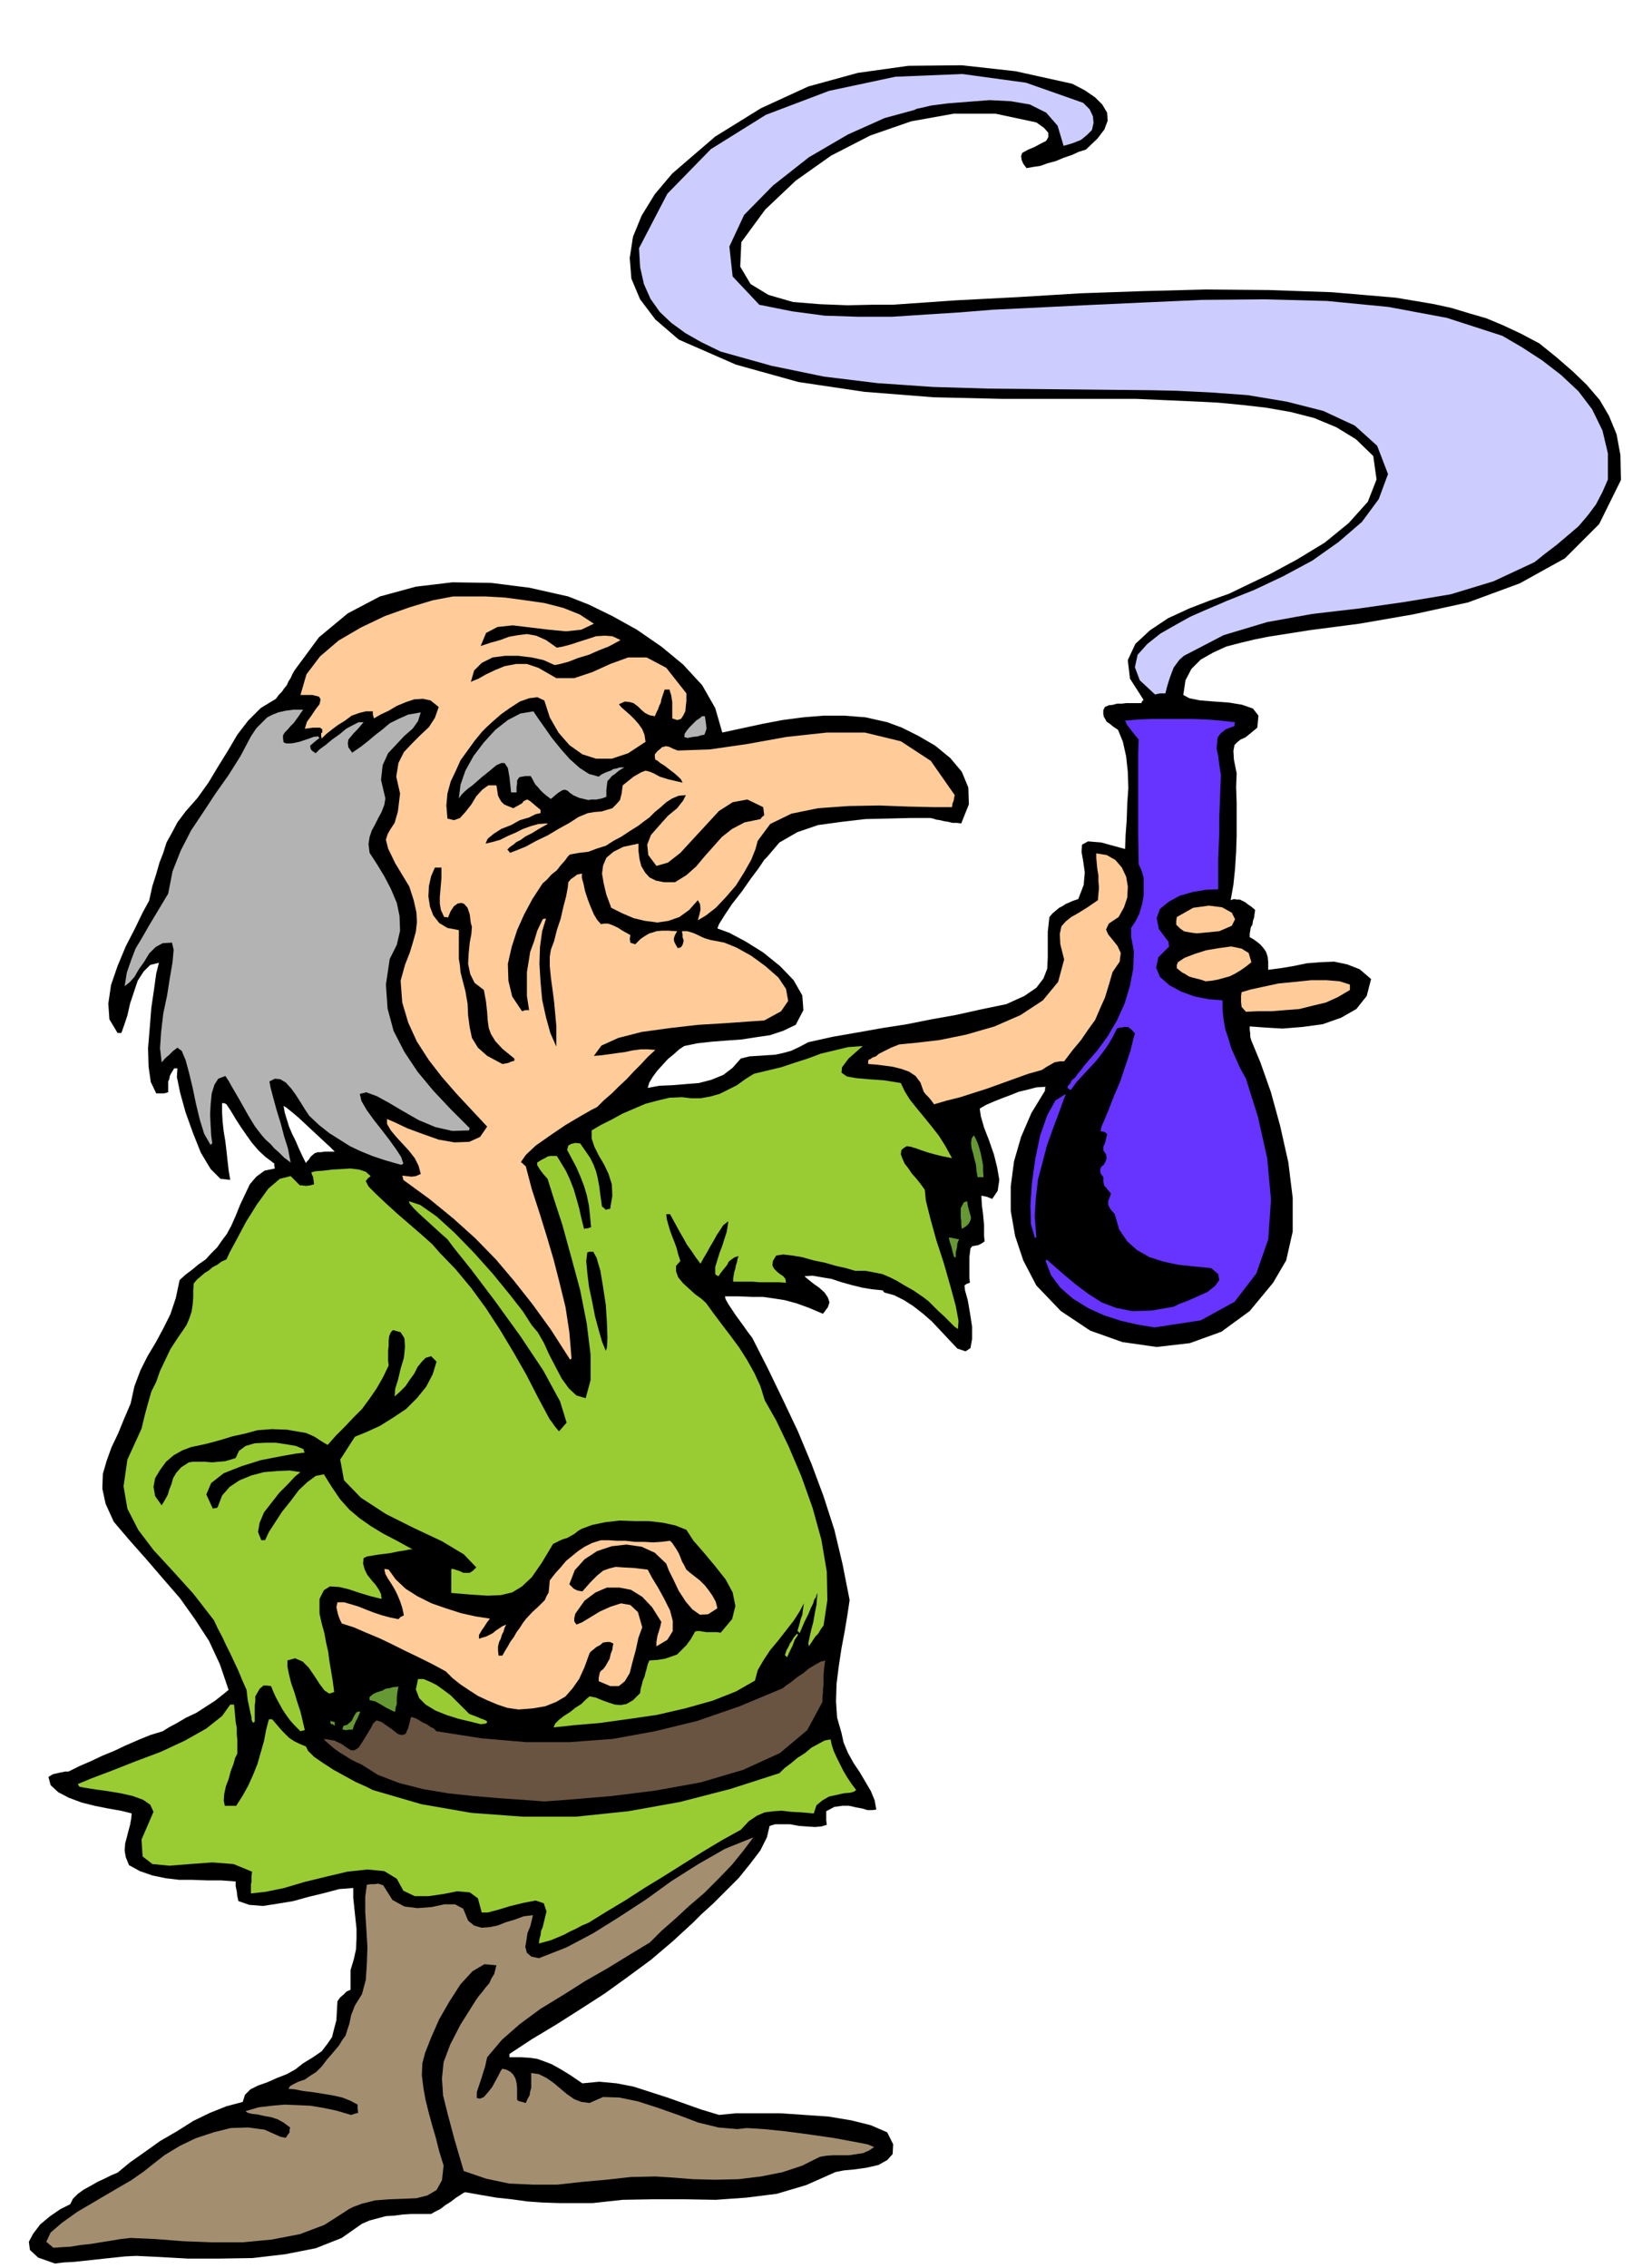 <svg xmlns="http://www.w3.org/2000/svg" width="490.455" height="673.267" fill-rule="evenodd" stroke-linecap="round" preserveAspectRatio="none" viewBox="0 0 3035 4167"><style>.brush1{fill:#000}.pen1{stroke:none}.brush3{fill:#9c3}.brush5{fill:#693}.brush6{fill:#fc9}.brush7{fill:#63f}.brush8{fill:#b3b3b3}</style><path d="m101 4159-31-11-15-14-2-15 8-15 13-17 18-15 19-13 18-9 5-10 9-9 11-8 13-7 12-7 13-6 12-6 12-5 23-19 27-19 28-20 31-18 30-19 31-15 30-12 30-8 4-13 10-10 14-7 17-6 18-8 18-7 16-9 14-11 18-11 16-11 10-13 9-13 4-16 4-15 1-18 1-17 5-7 6-5 6-6 7-3v-36l6-20 4-18 1-20v-18l-2-19-2-19-2-19v-18l-26 2-26 7-29 7-29 8-30 5-26 4-25-2-20-7-2-9-1-9-2-9v-9l-27-2h-26l-27-1h-24l-25-3-24-5-23-8-20-11-6-15-2-12 1-13 3-11 3-12 3-11 2-11 1-10-20-5-23-4-25-5-24-6-24-9-19-10-14-13-4-15 8-5 9-2 4-1 5-1 5-1h6l20-10 21-9 21-10 22-9 21-10 23-10 22-9 23-7 11-7 15-8 17-10 19-9 17-11 17-11 14-11 11-9-16-47-20-43-26-40-27-38-32-37-31-36-31-35-28-33-15-33-6-28 1-27 7-24 9-25 12-25 11-27 12-28 7-32 11-29 13-26 15-25 14-26 13-26 10-30 7-33 11-10 12-9 12-10 13-9 10-11 11-11 9-13 9-12 8-15 8-18 8-20 9-19 9-19 12-14 15-11 19-4-1-5v-4l-16-12-13-12-12-14-10-14-11-16-9-14-9-15-8-12-4-2h-4v17l1 17 2 18 3 18 2 17 2 18 2 18 3 18-18-2-18-18-18-30-14-35-14-39-10-36-6-29 1-16h-6l-3 5-3 5-2 4-1 6-2 4v20l-4 1-3 1h-15l-10-21-4-28-1-34 3-36 3-38 5-34 4-29 5-20-16 4-12 12-11 17-7 21-7 21-5 22-6 18-5 14h-7l-15-25-2-29 5-34 12-35 15-36 17-33 14-29 12-22 6-27 7-22 6-21 7-18 6-19 10-18 10-19 15-20 22-25 20-28 18-30 18-29 17-29 20-26 23-23 28-17 5-7 6-6 4-6 5-6 3-7 4-6 3-7 4-7 45-61 53-44 59-31 66-18 67-8 71 1 71 9 71 16 38 15 43 21 45 25 45 31 40 33 35 38 24 42 13 45 37-8 37-8 37-7 38-5 37-3h38l39 3 40 9 27 10 30 15 31 18 28 23 21 25 12 29 1 31-14 35-8-1h-8l-8-2-7-1-8-2-7-1-6-2-5-1h-35l-40 1-44 1-43 5-44 6-38 13-33 19-23 27-5 5-10 15-15 20-16 23-18 23-14 21-10 16-3 8 22 8 30 16 32 20 31 25 25 26 16 28 2 27-14 27-23 11-24 8-27 4-26 4-28 2-26 2-27 3-24 5-9 6-10 9-11 9-10 11-10 11-8 11-6 10-3 10 21-4 24-1 24-2 25-2 23-6 22-9 17-13 15-17 16-4 16-1 15-1 16-1 14-3 15-4 15-7 17-9 45-10 46-8 45-8 45-7 45-9 45-8 45-10 48-10 33-15 22-15 13-17 7-18 1-21v-47l3-27 6-7 6-5 6-5 6-3 6-4 7-3 7-3 9-3 10-26 2-23-3-21-3-17 1-13 11-6 24 2 44 12 1-26 2-27 1-30 2-29-1-30-3-28-6-27-9-22-9-6-6-5-6-4-2-4-3-5-1-5v-7l3-6 7-3 8-1 7-2h9l8-1h28l1-3 3-3-25-39-4-34 14-30 27-25 33-22 39-18 39-15 34-12 31-15 44-21 50-27 51-31 44-36 35-39 16-41-6-43-32-31-36-22-41-17-43-11-46-8-44-5-42-4-38-2-113-5h-246l-127-3-127-10-121-18-115-32-105-46-43-37-28-37-16-38-3-38 6-39 16-39 24-39 32-38 79-68 84-52 87-40 91-25 93-13 98-1 99 11 104 23 23 12 19 13 13 13 9 15 1 15-6 16-13 17-21 20-13 4-13 6-15 5-14 6-15 4-14 5-14 2-11 2-6-8-3-7-1-7 2-6 11-6 12-5 11-6 10-5 4-7v-8l-8-9-14-10-75-16h-77l-78 14-75 26-72 37-65 46-56 53-44 60-2 45 19 32 33 20 45 13 49 4 51 2 45-1h38l115-8 115-6 115-7 115-4 115-3 116 1 116 4 117 10 36 6 35 6 32 7 33 10 31 9 31 13 32 15 34 18 31 25 30 26 26 25 24 28 17 29 14 34 7 38 1 46-40 81-63 63-83 46-95 35-101 22-98 17-92 12-76 12-25 5-25 6-27 7-24 11-23 13-17 17-11 21-4 27 11 6 20 4 25 2 28 2 24 4 20 7 10 13-2 22-12 10-10 8-9 4-6 5-5 5-2 11 1 16 5 25-1 25 1 29v61l-1 30-2 31-3 29-5 28 6-2 6 1h5l6 3 4 2 5 4 6 4 7 6-1 7-1 7-2 6-1 7-3 5-1 6-1 6v6l7 4 7 5 6 5 6 7 4 6 3 9 1 10v14l23-3 24-4 24-5 26-2 24-1 24 5 23 9 21 18-8 31-19 24-28 16-34 12-37 5-37 3-33-2-27-2v6l1 7v6l2 7 17 41 19 54 17 62 15 67 8 65v62l-12 53-24 41-43 52-52 38-58 21-61 7-63-9-59-21-54-36-45-47-24-46-15-45-8-46v-45l6-46 13-45 19-44 25-41v-4l1-3-17 1-15 4-17 4-15 6-16 6-15 6-14 6-12 7 2 14 6 21 9 23 9 26 6 24 4 23-3 20-10 15-10-4-10-2 1 18 2 15 1 11 1 10v20l1 10-6 4-6 3-6 1-5 1-3 4-1 8-1 8v38l1 9-6 2-4 3 1 9 5 18 4 23 4 26v22l-3 17-9 6-15-5-16-17-15-16-16-17-16-14-18-14-17-11-18-9-18-5-2-2-1-2-20-2-18-3-20-5-18-5-18-6-18-3-17-3-15 1 7 6 10 8 10 7 10 9 6 9 3 9-3 9-9 12-26-11-22-8-22-6-19-3-21-3h-21l-24-1h-25l1 5 5 9 6 9 8 12 8 11 8 11 7 10 7 9 29 57 28 58 27 57 25 60 22 59 20 62 15 63 13 66-4 27-5 30-6 32-5 33-4 32-1 32 2 30 8 28 4 18 8 19 10 18 12 18 10 17 10 17 7 17 3 17-8 1h-8l-10-3-11-2-13-3h-12l-15 2-15 8v16l1 9-10 3-12 1-15-1-14-1-16-3h-28l-10 3-5 21-12 24-19 25-21 26-24 24-23 23-21 19-16 16-37 34-40 34-42 31-43 31-45 29-44 28-45 27-41 27v6h20l17 1 14 2 14 5 13 5 16 9 18 11 22 15 31-3 32 3 31 6 31 10 31 10 31 11 31 11 33 10 31-3h81l45 3 44 3 42 7 36 9 30 13 11 22-1 18-10 11-16 9-22 5-21 3-21 2-15 3-54 24-54 16-56 7-56 4-58-1h-57l-56 1-55 6h-62l-30-1-28-2-29-4-28-3-29-5-28-5-3 1-6 4-8 5-9 7-11 7-9 7-10 5-7 4h-36l-16 1-15 2-16 1-15 4-15 4-14 6-37 26-48 19-56 11-60 7-61 1h-58l-53-3-42-2-20 1-19 2-19 2-18 2-19 2-19 2-18 1-17 2zm461-2022 2-3 3-3 4-6 7-6 6-2h6l6-1h19l-9-9-12-11-15-14-14-13-16-15-13-11-10-8-5-3 2 12 4 13 4 13 6 14 6 12 6 14 6 13 7 14z" class="pen1 brush1"/><path d="m98 4130-7-6-6-5 8-17 21-18 28-20 34-20 34-20 31-18 23-16 15-12 23-18 28-17 29-14 33-11 32-8 32-1 30 4 29 13 5 1 5 1 4-6 3-4v-5l1-4-12-9-11-6-12-4-12-2-13-3-10-1-8-2-4-3 24-7 25-3 23-2 24 1 23 1 24 4 24 5 27 8 6-2 7-2-1-8v-7l-13-7-15-6-18-4-18-3-19-3-17-2-15-3-12-1 3-5 7-4 8-4 12-4 10-7 11-7 10-10 9-12 13-15 10-12 6-10 6-8 3-10 4-12 3-15 7-18 13-21 7-26 2-30 1-31-2-33-2-31v-28l3-22 7-1h7l7-1 9 3 17 27 22 12 24 3 26-2 23-5h20l15 8 9 22 11 9 14 4 14-1 15-3 15-6 17-5 16-6 17-2-2 9-3 12-5 12-2 14-2 11 3 11 8 7 14 3 51-20 49-26 48-30 49-32 47-34 49-31 49-28 52-21-18 24-21 26-25 26-26 26-28 24-26 24-25 22-21 21-38 23-39 24-42 24-41 26-41 25-38 28-33 29-27 32-2 9-2 9-3 9-3 10-3 9-3 9-3 9v11l6 1 7-3 7-8 8-10 6-11 6-11 4-8 3-4 8 2 7 4 5 5 4 7 2 8 1 9v22l2 2 3 1 4 1 7 2 3-7 4-7 1-7 2-7v-27l14 2 14 7 13 9 13 11 12 10 13 9 13 5 15 2 25-11 30 1 34 7 37 12 37 13 37 14 37 9 35 3 17-2 32 2 39 4 45 6 42 6 38 7 26 5 12 5-9 6-11 5-13 2-13 2h-29l-14 1-11 2-32 16-36 12-40 8-41 5-43 1-40-1-38-3-32-2-45 1-45 5-45 4-45 5h-45l-44-2-42-9-41-14-17-58-12-45-9-36-2-31 3-30 12-32 19-37 29-46 5-7 6-7 6-8 7-8 4-9 5-8 2-8 2-8-22-2-22 13-22 24-20 31-19 33-15 34-11 28-5 19-1 22 3 24 4 22 6 24 6 22 7 24 6 24 8 26-3 27-10 18-17 10-20 5-24 1-26 1-26 2-24 6-8 3-8 3-8 4-6 4-39 25-45 17-52 10-53 5h-56l-53-2-52-4-45-2-18 2-18 3-19 3-18 3-19 2-18 3-17 1-15 1z" class="pen1" style="fill:#a38f70"/><path d="m990 3571 1-8 2-7 1-8 3-7 7-29-5-15-15-5-21 4-25 6-23 7-19 5h-11l-7-26-15-11-23-2-25 5-28 4h-25l-21-10-12-22-23-14-31-3-37 4-38 9-41 10-37 11-34 7-27 3v-17l1-4v-10l1-9-34-14-39-3-41 3-38 3-31-3-18-14-2-31 22-51-6-13-13-9-19-7-22-5-24-4-22-3-19-3-11-2-2-3-1-2 24-10 37-14 43-17 48-18 45-21 39-22 29-23 15-21h7l1 10 1 11 1 11 2 11v11l1 11v25l-4 8-3 11-5 13-4 15-5 13-3 14-1 12 2 10h21l12-19 10-18 9-20 8-20 6-21 6-21 4-21 5-19h6l6 7 6 7 6 7 7 7 6 6 9 6 10 5 12 5 4 8 11 11 16 11 20 13 20 11 20 11 18 8 14 7 89 26 92 16 95 7h97l96-10 95-17 93-24 90-29 9-9 12-9 12-10 14-9 12-10 13-7 11-6 11-2 2 10 4 12 5 11 6 12 6 12 7 12 8 12 9 12-4 3-7 2-12 1-13 3-14 3-12 7-11 9-5 15-23-2-19-1-17-2-15 1-16 2-14 6-15 10-15 16-36 20-35 21-35 22-35 22-36 22-34 22-35 21-34 21-12 5-11 6-11 5-11 6-12 5-12 5-11 3-11 3z" class="pen1 brush3"/><path d="m1000 3310-39-3-44-3-47-4-47-5-47-8-43-11-39-15-30-19-9-4-10-5-11-7-10-6-11-8-8-7-7-6-3-4 19 3 13 6 10 7 8 5h6l8-5 9-14 14-23 4-8 6-5 9 3 10 7 10 7 10 8 7 2 7-2 5-11 5-20h2l6 2 6 3 8 5 7 3 7 5 6 3 5 5 83 13 82 7h79l80-6 77-14 78-19 78-27 79-33 6-5 9-6 11-9 12-8 11-9 12-7 9-5 8-2-2 15-1 13v17l-1 7v7l-1 7v10l-28 52-50 42-68 31-78 23-83 15-80 10-71 6-53 4z" class="pen1" style="fill:#695442"/><path d="m552 3181-11-11-8-9-8-11-6-9-6-11-6-11-5-11-4-10-8-1h-6l-7 6-4 7-4 7v9l-1 7v31h-2v2l-2-2-1-2-1-3v-4l-2-8-2-10-3-14-2-18-8-18-7-17-8-17-7-15-8-16-7-15-8-15-7-15-38-49-38-42-35-38-28-37-20-39-7-41 7-49 26-57 6-25 6-22 6-21 9-18 7-20 9-19 10-21 13-20 9-13 8-12 5-12 4-12 2-13 1-13v-13l1-13 6-7 7-6 7-6 8-5 7-6 8-4 8-6 9-4 6-13 13-24 17-32 20-32 21-29 21-18 20-5 17 17h4l7 1 8-1 7-2-1-8-1-6-2-4-1-4 8-2 14-1 16-2 18-1 16-1 16 2 12 4 9 8-5 4-4 5 5 10 14 14 18 17 22 20 22 19 22 19 19 17 14 16 29 30 29 35 27 37 26 40 24 40 24 42 21 41 22 41 4 5 4 6 4 5 5 6 14-16-12-39-31-57-42-63-47-65-43-57-32-40-12-16-8-7-10-9-12-11-11-10-12-11-9-9-7-8-2-5 21 7 30 21 33 30 36 37 34 38 31 38 25 32 16 25 11 13 11 19 10 22 12 23 11 21 13 18 14 13 17 5 9-33v-47l-7-57-12-61-17-63-16-58-16-49-11-35-8-9-6-8-5-8v-5l8-5 8-4 3-2 5-1h12l8 13 9 15 7 15 7 18 5 17 5 18 4 18 5 20 4-1h3l2-1 4-1-2-21-2-19-4-19-5-17-7-18-7-16-9-17-8-15 2-8 5-3 8-2 9 1 9 13 9 13 6 12 5 13 3 12 3 16 2 16 3 21 3 2 4 4 3-1 5-1 4-24-1-21-6-19-8-17-10-17-8-16-5-15v-15l17-10 20-10 20-11 21-9 21-9 23-6 21-5 23-1 17 2h17l17-3 18-5 16-8 16-8 15-11 16-10 25-6 25-6 24-8 25-8 24-9 25-6 25-6 27-2-26 23-12 16-1 10 10 7 17 3 23 2 28 2 31 5 7 15 10 16 12 15 14 17 13 16 14 18 12 19 12 22-10-2-10-2-12-3-11-3-12-4-11-4-10-3-7-1-5 3-5 4-1 8 3 8 4 9 7 9 6 9 8 9 8 10 8 11 2 20 8 32 11 40 14 43 12 42 10 37 5 27-1 15-6-4-5-5-8-8-7-7-10-9-9-9-9-9-9-7-19-13-16-9-15-9-12-6-14-6-15-3-16-3h-19l-17-5-18-4-21-6-20-4-21-6-18-3-17-2-13 2-6 10-1 8 3 6 6 6 5 4 6 4 4 5 1 7-13-1h-36l-12-1h-36v-6l1-6 1-6 2-6 1-6 2-6 1-6 2-5-7 2-6 4-5 4-3 6-4 5-4 5-4 5-4 6-4-2-2-2v-13l4-13 4-13 5-13 4-13 4-12 2-12 1-8-9 7-6 9-6 9-6 11-6 10-6 11-6 10-6 11-9-12-8-12-8-11-6-11-7-12-6-11-6-11-6-11h-7l1 9 3 11 3 10 4 11 4 10 4 11 3 12 4 12-8 9v10l4 11 9 11 11 10 11 10 11 8 9 8 13 18 15 20 16 21 17 23 14 22 14 25 11 24 8 26 21 37 23 48 23 54 21 59 16 58 10 59 1 52-7 47-4 5-6 10-5 5-4 6-4 6-4 6-1-6 2-9 3-14 4-15 3-17 3-15 1-13 1-9-2 4-1 4-3 4-2 7-4 8-5 12-7 14-9 21-2-3-2-1 2-7 2-7 2-8 3-8 1-8 1-7 1-6 1-2-9 17-11 17-14 18-14 18-15 18-12 18-11 19-5 19-35 20-43 17-50 14-52 12-55 8-51 7-47 4-37 4 3-7 7-7 9-7 11-7 10-8 11-7 8-8 7-6 11 2 12 5 11 4 12 4 11 1 11-2 12-7 13-13 1-8 2-7 2-8 3-7 2-8 2-7 2-8 3-7 15-1 13-2 12-4 11-4 8-8 9-9 8-11 8-14 3-1h6l5 1 7 1h19l7 1 21-25 6-24-5-25-13-24-19-24-20-24-20-23-13-20-20-8-23-5-26-3h-26l-28-1-26 3-24 5-19 7-7 4-6 5-7 4-7 4-7 2-7 3-6 3-6 3-21 35-18 26-18 17-18 11-21 5-24 1-31-2-36-3v-44h4l6 2 6 2 6 3h12l6-4 6-6-23-24-40-24-51-24-52-26-46-30-31-32-7-38 27-42 22-9 24-11 24-15 24-16 20-20 17-21 12-23 7-23-5-5-5-5-10 3-7 7-8 10-6 12-8 11-8 12-10 10-10 9 1-14 5-16 5-21 6-20 2-20-1-16-7-11-14-4-4 4-3 7-1 8v10l-1 9v18l1 9-10 21-12 21-13 19-14 19-16 16-16 17-16 16-15 17-7-4-8-5-6-4-5-3-7-3-7-3-35-6-28-1-26 2-22 6-23 5-23 7-26 7-28 6-16 6-16 9-14 12-11 15-9 15-3 16 3 17 12 17 6-10 5-9 3-10 4-10 3-11 6-10 9-10 14-9 7-1h23l13 1 11-1 12-1 11-3 9-3 6-13 12-9 17-5 20-1h19l20 3 17 3 14 6v3l2 3-17 2-28 5-36 7-35 11-33 13-23 18-9 21 12 26 4-1h3l1-1 1-1 8-21 14-16 18-12 22-9 23-6 24-2 23-1 20 3-10 8-13 14-16 16-14 18-14 18-8 19-3 17 6 15h7l7-15 11-17 13-20 16-20 15-20 16-15 15-11 15-3 15 24 15 22 17 19 19 16 20 14 23 14 25 13 29 16h-5l-10 2-13 2-14 3-17 2-13 2-12 2-6 3-1 10 3 11 5 10 8 10 7 8 6 9 4 8 1 9-20-5-20-6-21-7-17-4-17-1-11 7-8 16v27l4 18 5 18 3 17 4 17 2 16 3 18 3 18 3 22-9 3-9-6-9-12-9-14-11-16-11-11-14-6-14 4v11l3 15 4 16 6 17 5 17 6 18 4 17 4 17-4 1-4 1z" class="pen1 brush3"/><path d="m635 3179-4-1h-2l1-4 1-3 7-2 8-7 5-10 4-6 3-1h4l-3 7-3 7-2 3-2 5-2 4-2 7h-7l-6 1zm-20-8-4-3h-3l-1-4v-2l3 1 5 1v7z" class="pen1 brush5"/><path d="m883 3168-20-5-21-5-22-7-20-8-18-11-12-12-6-16 4-19h10l12 5 12 6 14 10 12 9 12 12 11 11 11 11 5 2 8 3 7 3 8 3 4 2 1 3-3 2-9 1z" class="pen1 brush3"/><path d="m724 3145-8-4-6-3-5-3-5-3-11-6-10-2v-6l6-5 6-3 6-2 6-2 5-3 7-1 7-2 10-1-2 11-1 9v12l-2 6-1 8h-2z" class="pen1 brush5"/><path d="m953 3141-21-3-18-6-19-8-17-8-17-11-15-10-15-12-12-12-24-13-24-12-25-12-24-12-25-12-24-10-23-10-22-7-3-6-2-5-2-6-1-4-2-9 2-9h12l14 4 13 4 15 6 13 5 15 5 15 4 15 3 4-4 6-3-3-14-4-12-5-12-5-10-6-10-6-9-5-9-2-9h3l5 1 13 18 18 17 22 14 26 13 26 9 28 9 27 6 26 4-6 8-5 8-3 4-3 5-3 5v7l6-2 7-2 6-3 6-3 6-5 6-4 6-4 7-3-3 6-2 7-3 6-2 7-3 6-2 8v8l1 9h7l5-9 5-8 5-9 6-8 5-9 6-8 5-8 6-8 12-13 10-9 7-7 6-6 3-7 4-7 1-10 1-12 10-13 10-11 10-12 11-9 11-9 12-8 14-7 16-5h14l15 1h16l17 2h17l17 1 15-1 16-2 4 4 4 6 4 6 4 7 3 7 3 8 4 7 4 8 7 6 9 7 9 7 9 9 7 9 7 10 6 11 3 12-17 11-15 1-14-10-12-14-13-20-9-19-9-18-5-13-21-20-24-11-28-4-27 3-27 9-23 15-18 20-10 26 4 4 4 4 2 1 4 2 4 1 6 1 15-17 12-12 11-9 11-4 12-3 15 1 19 1 25 3 8 15 11 18 11 20 11 22 5 19v19l-10 16-20 12v-8l1-6 1-6 2-6 3-10 2-9-17-27-18-19-21-13-21-4h-23l-21 9-20 15-17 24-1 4-1 5v5l4 6 10-4 15-9 18-11 20-9 19-6 17 3 14 13 8 28-7 19-5 23-6 22-5 20-9 15-11 9h-16l-21-9v-6l1-5 1-5 2-3 4-3 4-5 4-7 4-7 2-9 3-8 1-7 1-4-6-3h-6l-7 1-6 5-6 3-6 5-5 4-2 3-9 25-10 22-12 17-13 15-17 10-20 8-23 4-26 2z" class="pen1 brush6"/><path d="m1446 3045-2-2-2-2 3-9 4-7 2-5 3-4 4-7 6-7h1l1 2-6 9-4 11-5 10-5 11z" class="pen1 brush3"/><path d="m1046 2496-34-53-34-47-34-43-33-39-38-39-40-36-44-36-48-35-1-5-1-3 8 1 9 1 8-1 9-4-4-15-7-14-11-14-11-12-12-13-10-12-7-12v-9l14 6 23 11 27 10 31 11 29 5 27-1 20-9 13-19-28-30-28-30-27-31-24-31-22-34-16-35-11-37-3-40 8-29 9-23 6-20 5-18 2-18-1-18-5-22-8-25-26-43-13-27-4-16 3-10 5-9 8-12 6-21 4-33-7-31 4-25 10-20 15-16 15-15 16-15 11-17 7-20-15-12-14-3-16 1-15 5-17 7-15 9-15 7-12 7-2-7v-6h-13l-12 3-14 5-12 9-13 8-12 9-10 8-8 8-1-5v-5l2-1v-6l-4-3h-13l-7 1-8 1 4-13 8-11 8-12 7-9 2-9-3-5-12-3h-22l11-38 25-33 34-29 41-24 44-21 45-16 43-13 37-7h61l35 2 37 5 35 5 35 9 30 12 26 17-23 11-28 3-32-3-33-4-33-4-28 3-21 11-10 24 18-6 18-5 16-6 17-3 16-2 17 3 18 8 20 14 11-2 15-4 15-5 16-5 15-5 16-1 14 1 15 7-9 5-13 7-18 7-18 8-20 6-18 7-15 4-10 2-20-9-22-5-25-3h-24l-23 3-20 10-14 14-6 21 4-2 10-4 14-8 17-8 17-7 21-4h20l21 7 33 19h33l33-11 33-15 33-12h34l36 19 37 47v14l-1 9-1 10-4 8-4 6-7 2-9-3v-30l-1-7-1-6-2-6-1-4h-9l-2 6-2 6-2 6-1 6-3 6-2 6-3 6-3 7-10-2-8-4-7-6-6-6-8-6-7-2-9-1-11 5 5 6 8 7 8 7 8 8 7 8 7 10 4 10 2 13-32 21-30 10h-29l-25-8-24-17-20-23-16-28-10-31-13-6-15 2-17 6-17 11-17 12-15 13-12 11-8 8-14 17-13 18-13 18-9 20-9 19-6 22-2 22 2 24 12 3 11-4 10-11 11-14 9-15 11-12 11-8h15l1 6 1 7 1 6 3 6 3 5 5 5 7 3 10 4 9-5 7-4 3-4 4-2 3-1 5 3 7 6 12 10v6l-9 2-12 6-17 5-16 9-18 7-14 9-11 9-4 9 13-3 14-4 14-7 14-6 14-7 14-5 14-4 15-1h1l1 1-16 9-13 8-12 6-8 6-8 4-6 5-6 4-5 5 2 2 3 4 13-5 17-7 18-10 21-10 20-12 20-11 17-11 17-7 12-2 13-1 10-3 10-3 7-7 7-8 3-12 2-15 20-16 14-8 8-3 8 2 7 3 11 6 16 5 26 6-3-6-5-5-8-7-8-6-9-7-8-5-6-5-3-1-1-5v-5l5-6 5-4 3-3 4-1 3-1 6 1 6 3 10 4 59-2 69-10 72-13 74-8h70l66 16 55 36 44 63-1 4-1 6-2 5-1 7h-35l-45-1-54-2-56 1-56 4-49 10-39 19-23 31-4 15-8 20-13 23-15 24-19 22-18 19-18 14-15 9 3-11 2-9-1-10-4-7-16 18-18 13-20 7-20 3-23-3-21-5-21-9-20-10-9-24-5-21-3-18 2-15 6-14 13-11 18-9 28-6v14l2 15 3 12 7 12 8 9 12 6 15 3h20l21-13 18-16 15-18 16-18 16-18 19-15 23-12 29-6 3-4 4-3-1-8-1-7-29-14-27 5-25 16-24 26-24 26-23 25-23 18-21 6-15-20-2-19 7-18 15-17 16-18 17-14 11-14 5-10-13 1-12 5-11 7-10 9-11 9-10 10-11 8-9 7-16 10-15 10-15 8-14 9-16 5-16 6-17 2-17 3-4 4-5 7-8 9-7 9-10 8-8 9-8 7-4 6-15 23-15 28-13 29-10 31-7 31 1 31 7 29 18 27 6-2h7l-4-26v-44l3-18 3-19 7-19 6-20 10-21 3-1h3l-7 23-4 29-1 31 2 33 3 33 7 32 8 29 11 25v-38l-2-22-2-22-3-23-3-22-2-21v-17l2-13 6-16 5-20 7-21 5-22 5-19 3-16 1-10 5-6 6-4 5-4 9-2v8l3 11 3 14 5 15 5 13 6 14 6 10 7 8 6-1h7l6 2 7 3 6 3 6 4 7 4 9 5-1 7 1 7 3 1 6 2 10-10 9-6 7-4 7-2 6-2 10-1h12l16 1-4 7-2 6v3l1 4 2 4 4 7 5-1 3-3 2-5 1-5-2-6v-5l-1-4v-2h10l10 3 7 3 8 4 7 3 10 3 11 2 15 3 22 9 27 15 26 19 24 21 14 21 4 22-13 19-31 17-30 2-42 3-50 3-52 6-51 7-43 11-31 14-14 19 13-1 15-2 14-2 15-2 14-3 15-2h13l14 1-14 13-13 14-13 13-13 14-14 13-13 13-14 12-13 13-10 5-21 12-27 16-28 19-27 19-18 17-9 13 9 8 11 42 14 43 13 42 13 44 11 43 11 45 7 46 4 48-3 2-1-2z" class="pen1 brush6"/><path d="m1113 2482-7-17-6-21-7-26-5-26-6-28-3-25-2-22 2-16 4-1h7l6 11 7 24 5 30 5 33 2 32 1 28-1 18-2 6z" class="pen1 brush1"/><path d="m2121 2439-30-5-31-7-31-10-29-13-29-18-23-20-17-23-10-26 1-2h2l26 23 25 21 24 18 25 16 26 10 30 6 35-1 41-7 10-5 16-6 18-8 18-8 14-11 8-11-2-11-13-11-31-3-29-3-28-6-25-8-23-13-18-16-15-22-8-28-7-8-3-5-2-4v-7l1-3 2-5 2-6-6-7-3-4-3-3-1-3-1-5v-8l-5-7-1-6 2-6 5-4 3-6 2-6-1-7-5-7v-7l3-7 2-8 2-8-3-3-2-1-3-1h-4l1-7 1-3 4-9 8-19 10-26 12-28 10-30 9-27 5-21 3-10-6-7-4-3-3-2h-7l-3 1h-5l-5 2-8 16-9 15-10 14-11 14-12 13-12 13-12 13-11 15-3-2-3-2 1-4 4-4 3-6 6-5 5-7 6-7 5-7 6-7 19-22 19-26 17-29 14-31 10-33 6-32 1-31-5-27v-16l8-12 7-14 5-17 3-16v-33l-4-14-5-11-1-52v-153l1-24-5-6-4-5-4-5-3-4-6-8-3-7 24-2 25-1h75l26 1 25 2 27 3-1 3v4l-16 6-9 7-6 8-1 10-1 10 3 14 2 16 3 19-1 26-1 26-1 26v27l-1 26-1 26v53l-23 1-24 4-24 7-20 11-16 13-6 17 4 20 18 24v4l1 4-20 20-4 19 7 17 17 15 22 12 25 9 26 5 25 2v18l2 18 3 17 6 18 5 17 8 18 8 18 11 20 22 70 17 76 7 76-5 73-22 63-40 52-62 34-85 13z" class="pen1 brush7"/><path d="m1753 2310-3-10-2-9-3-9-2-8h4l4 1 5 1 6 1-3 7-1 9-2 8v9h-3z" class="pen1 brush5"/><path d="m1901 2274-7-25-1-35 3-42 6-43 9-43 13-37 15-27 19-12-12 33-12 32-11 31-8 31-8 30-4 34-2 34 3 39h-3z" class="pen1 brush7"/><path d="m1767 2258-1-7v-7l-1-8v-16l3-6 3-5 6-2 1 8 2 8 2 7 2 7-1 5-3 6-5 5-8 5zm34-95h-5l-2-12-1-11-3-11-2-9-3-10-1-9 1-9 4-6 3 5 4 9 3 9 3 11 2 10 2 11v11l1 11h-6z" class="pen1 brush5"/><path d="m736 2140-28-8-24-8-22-9-19-9-19-12-19-12-19-15-18-17-8-12-8-13-9-14-8-11-10-11-10-6-10-1-10 5 2 11 5 19 6 22 8 26 6 23 7 22 3 16 2 10-12-9-9-9-9-8-7-8-9-8-7-8-7-9-6-8-11-18-9-16-9-16-7-12-7-12-5-9-4-6-2-3-13 5-7 11-5 16-2 20-1 19 1 20 1 18 2 15-2 1-1 2-12-21-8-26-7-29-6-29-7-29-6-22-7-17-8-6-8 6-7 7-7 6-7 8-3-26 2-30 4-34 7-33 5-32 5-29 2-23-3-13-17 1-13 7-12 12-9 15-10 14-8 14-9 10-9 7 4-25 8-23 8-21 12-20 12-21 12-20 12-20 12-20 8-41 15-38 19-37 22-33 23-35 24-34 22-35 19-36 10-15 11-11 9-9 10-5 10-4 13-3 15-2h18l-3 4-4 6-5 7-5 7-6 6-6 7-5 5-3 5v6l1 7 5 2h8l7-1 9-2 9-3 9-3 8-3 9-1v1l2 2-9 7-8 7v2l1 5 3 3 6 4 7-7 11-8 12-10 14-10 12-10 13-7 10-5h9l-6 7-6 7-6 6-5 6-5 6-1 7 1 7 7 10 16-11 14-11 13-11 13-10 13-11 16-8 18-8 23-4-5 16-10 14-15 13-15 16-15 16-10 22-3 27 8 34-2 12-5 13-6 11-6 12-6 11-4 12-2 13 2 16 13 20 14 23 12 23 11 26 5 24 1 27-6 26-13 26-7 47 3 44 11 41 20 39 24 36 29 35 32 34 35 35-1 2v2l-31 1-31-7-31-13-28-16-27-16-22-12-19-7-12 3 3 13 10 17 13 18 15 19 13 17 13 18 9 14 4 12-3 2h-2z" class="pen1 brush8"/><path d="m1716 2029-5-7-5-6-5-5-4-5-6-17-9-12-12-8-14-5-16-4-15-2-16-2-14-1v-6l1-2 3-1 4-3 6-2 6-5 10-5 12-6 15-6 31-3 43-5 49-10 52-15 48-21 41-27 28-34 11-41-7-28-1-19 3-14 8-9 10-8 14-8 16-10 19-13 1-12 1-11-1-11v-11l-2-12-1-10-1-11v-8l19 3 16 9 12 14 8 17 3 18-1 20-6 18-10 18-18 12-5 11 4 9 9 11 8 10 6 13-2 16-13 19-7 24-7 23-9 20-9 21-13 18-13 19-15 18-16 21h-7l-6 1-5 1-5 3-9 5-9 6-25 7-25 9-25 9-25 9-25 8-25 8-24 6-24 7z" class="pen1 brush6"/><path d="m923 1955-28-15-17-15-11-18-4-19-3-22-1-22-4-23-6-23-3-12-1-12-2-12v-53l-21-4-15-9-11-14-6-16-3-19 1-19 4-18 7-16h12v20l-1 11-1 12-1 11v12l2 12 6 13h4l3 1 5-12 6-9 7-5 7-1 5 2 6 7 4 12 2 16 2 7-1 13-3 16-2 20-1 19 4 19 8 16 17 13 4 22 2 19 1 15 2 14 4 11 8 13 13 14 22 18v4l-7 2-4 2-5 1-6 1z" class="pen1 brush1"/><path d="m2289 1859-8-9-1-9v-11l1-7 17-5 23-5 28-6 31-3 29-3h28l24 2 19 6v10l-22 13-22 10-25 6-24 6-26 2-25 2h-24l-23 1zm-74-56-9-3-8-2-8-2-6-2-6-4-6-3-5-4-5-4v-6l2-5 12-8 18-7 22-7 24-4 22-3 19 4 13 8 5 17-10 8-10 7-10 6-10 5-11 3-11 3-11 2-11 1zm-16-88-8-1-6-1-6-1-4-1-7-5-7-7v-7l1-7 30-17 29-4 24 3 18 10 6 12-6 12-23 10-41 4z" class="pen1 brush6"/><path d="m1081 1470-17-4-11-5-7-5-3-3-5-2-5 1-8 5-13 11-8-6-6-5-6-6-3-4-5-5-3-5-3-6-3-5h-10l-6 1-5 1-2 3-2 3v6l-1 6v10h-10l-3-28-3-17-6-9h-6l-9 4-12 10-15 12-17 15-7 5-7 6-6 6-5 7 3-25 9-26 15-27 19-25 21-23 23-18 23-12 24-4 8 12 12 17 14 20 17 21 16 18 18 16 17 11 18 5 5-4 6-3 5-2 6-2 5-3 6-1 6-2h8l-10 6-7 6-6 4-4 5-4 4-1 8-1 9v12l-8 3-10 2h-9l-6 1zm182-114-3-1-3-1 1-6 4-6 5-6 6-6 6-6 6-4 5-4h5l2 13 1 10-2 6-2 5-6 1-6 2-9 1-10 2z" class="pen1 brush8"/><path d="m2122 1276-28-26-9-24 5-23 18-20 24-19 28-16 27-15 25-11 42-18 50-20 53-25 54-29 48-34 43-37 31-42 17-46-20-52-41-37-58-27-67-17-72-12-69-5-61-3-45-1-99-1-101-1-102-1-101-3-102-7-98-12-97-20-93-26-35-17-30-17-26-19-21-20-17-24-12-27-7-31-2-35 52-100 80-82 101-63 116-44 122-26 123-5 117 16 105 37 12 12 6 13 1 12-3 13-9 9-11 9-15 6-17 5-11-37-21-24-30-15-35-6-39-2-39 3-38 3-31 4-8 2-9 2-9 2-4 2-55 15-67 30-72 42-66 52-53 54-27 58 6 55 49 52 60 12 60 8 61 2h63l61-4 63-4 62-5 63-3 101-5 108-5 112-5 115-1 114 3 113 11 107 20 102 33 36 21 37 24 35 27 32 30 25 33 19 39 10 42v48l-10 23-12 23-15 20-17 20-20 17-20 17-21 16-20 16-75 35-79 24-84 14-84 12-86 10-83 15-80 24-73 38-8 7-6 8-5 7-3 8-3 8-3 9-3 10-3 12h-10l-9 2z" class="pen1" style="fill:#ccf"/></svg>
